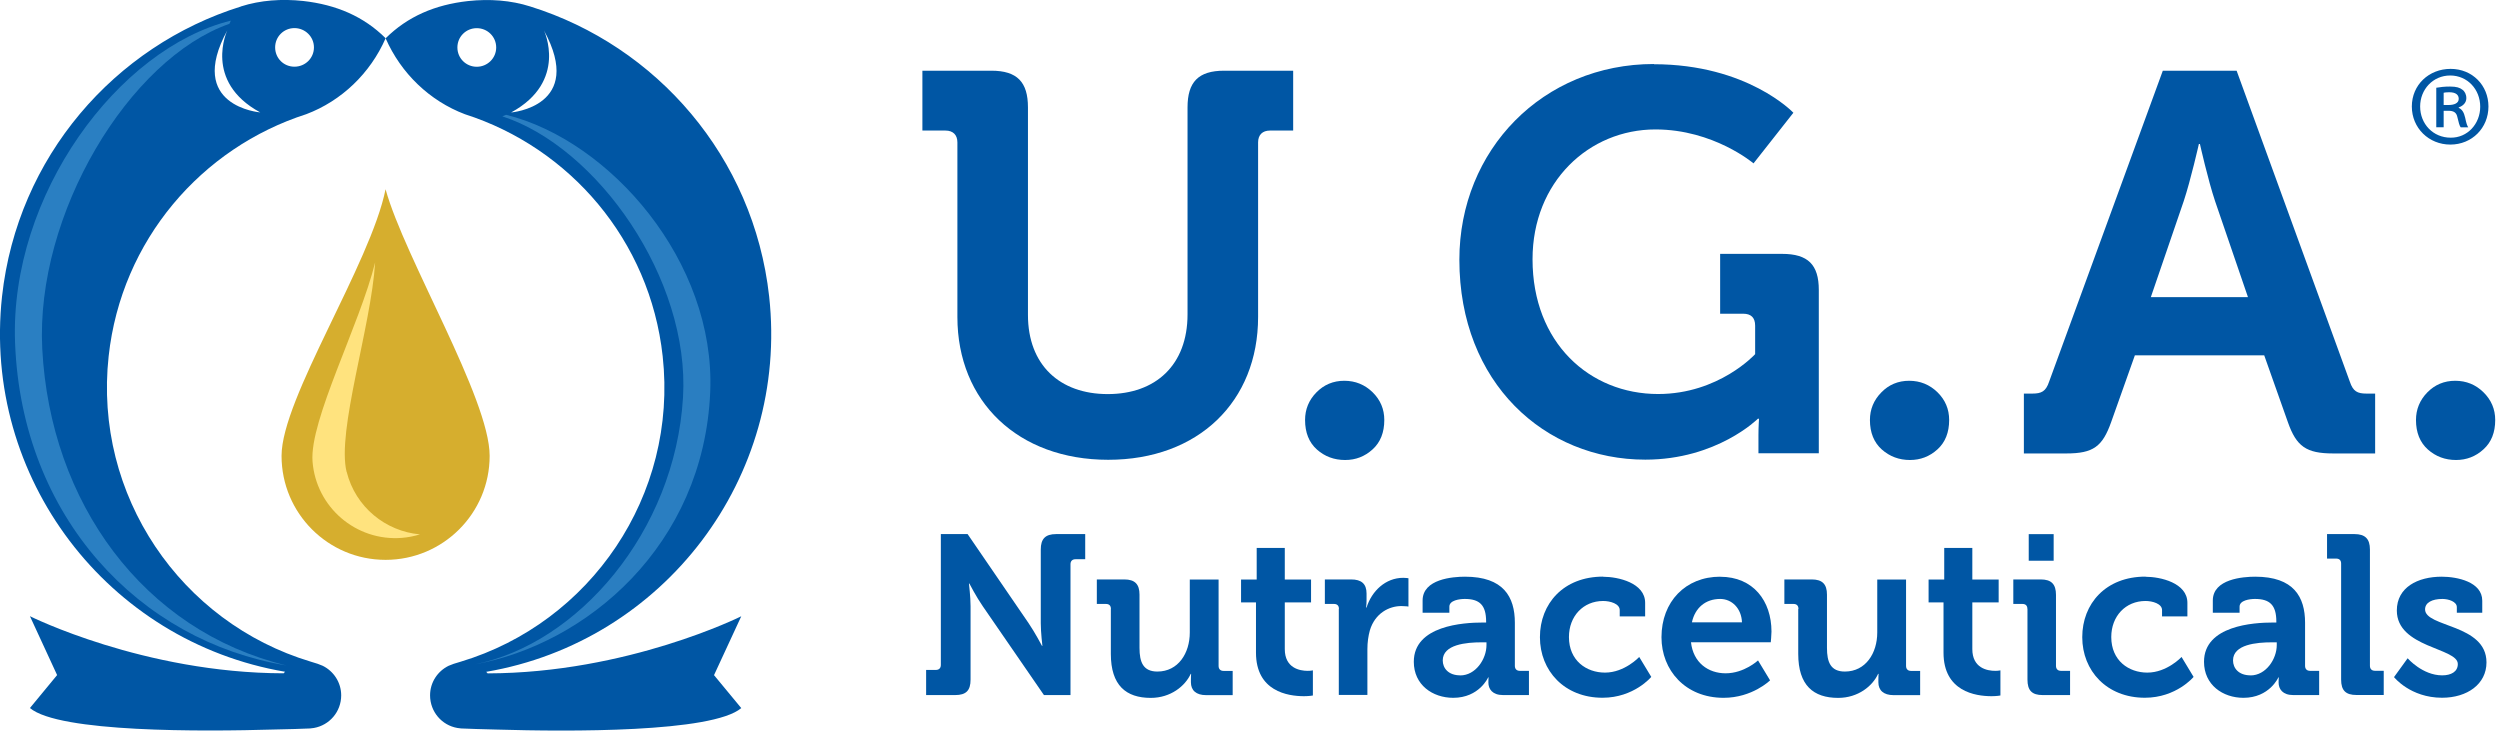<svg xmlns="http://www.w3.org/2000/svg" fill="none" viewBox="0 0 355 104" height="104" width="355">
<g clip-path="url(#clip0_1_2)">
<path fill="#0056A4" d="M44.58 6.73C44.58 8.26 43.34 9.47 41.81 9.47C40.28 9.47 39.07 8.26 39.07 6.73C39.07 5.2 40.3 3.99 41.81 3.99C43.32 3.99 44.58 5.2 44.58 6.73ZM32.28 4.31C32.28 4.31 28.83 11.56 36.95 15.96C36.95 15.96 26.38 15.11 32.28 4.31ZM34.22 0.92C16.29 6.51 2.48 22.26 0.29 42.08C-2.53 67.84 15.27 91.09 40.48 95.39C40.41 95.46 40.34 95.54 40.27 95.61C20.41 95.57 4.25 87.5 4.25 87.5L8.11 95.86L4.25 100.54C8.38 104.03 28.84 103.89 38.93 103.59C40.38 103.56 43.63 103.48 44.03 103.44C44.05 103.44 44.58 103.37 44.58 103.37C46.78 102.98 48.45 101.07 48.45 98.74C48.45 96.9 47.37 95.3 45.82 94.54C45.82 94.54 45.21 94.29 45.11 94.26C44.63 94.1 44.11 93.95 44.11 93.95C25.69 88.41 13.26 70.37 15.43 50.57C17.23 34.07 28.66 20.97 43.5 16.21C48.5 14.32 52.58 10.41 54.76 5.43C51.65 2.34 47.77 0.67 43.06 0.14C40.03 -0.19 36.97 0.03 34.22 0.91"></path>
<path fill="#0056A4" d="M72.58 15.97C80.69 11.56 77.24 4.32 77.24 4.32C83.13 15.12 72.58 15.97 72.58 15.97ZM67.7 9.48C66.18 9.48 64.95 8.27 64.95 6.74C64.95 5.21 66.18 4 67.7 4C69.22 4 70.46 5.21 70.46 6.74C70.46 8.27 69.21 9.48 67.7 9.48ZM69.25 95.62C69.18 95.54 69.11 95.47 69.04 95.4C94.24 91.1 112.05 67.85 109.22 42.09C107.02 22.26 93.21 6.51 75.3 0.92C72.55 0.04 69.51 -0.18 66.47 0.15C61.76 0.67 57.87 2.35 54.76 5.44C56.94 10.42 61.02 14.33 66.02 16.22C80.87 20.98 92.29 34.08 94.1 50.58C96.28 70.38 83.84 88.42 65.42 93.96C65.42 93.96 64.91 94.1 64.43 94.26C64.24 94.32 63.75 94.52 63.71 94.54C62.15 95.3 61.07 96.89 61.07 98.74C61.07 101.07 62.74 102.99 64.94 103.37C64.94 103.37 65.47 103.44 65.48 103.44C65.88 103.48 69.16 103.56 70.6 103.6C80.69 103.9 101.12 104.04 105.26 100.55L101.39 95.87L105.26 87.51C105.26 87.51 89.1 95.58 69.24 95.62"></path>
<path fill="#D6AE2E" d="M69.53 64.73C69.53 72.89 62.91 79.5 54.75 79.5C46.59 79.5 39.98 72.89 39.98 64.73C39.98 56.57 52.63 37.45 54.75 26.87C57.46 36.68 69.53 56.58 69.53 64.73Z"></path>
<path fill="#FFE37E" d="M49.22 67.02C47.78 61.25 52.71 46.36 53.27 37.26C51.08 46.15 43.93 59.69 44.38 65.53C44.88 72.02 50.55 76.88 57.04 76.38C57.94 76.31 58.8 76.14 59.63 75.88C54.77 75.45 50.49 72.02 49.23 67.01"></path>
<path fill="#2A7EC1" d="M100.85 55.67C101.64 37.14 86.61 19.95 71.86 16.3C71.68 16.38 71.51 16.46 71.33 16.52C84.81 20.9 97.99 39.59 96.99 56.41C95.85 75.62 81.97 91.45 67.41 94.34C83.27 91.47 99.92 77.49 100.85 55.67Z"></path>
<path fill="#0056A4" d="M135.95 20.22C135.95 19.15 135.33 18.54 134.26 18.54H130.98V10.04H140.77C144.44 10.04 145.97 11.65 145.97 15.25V44.72C145.97 51.83 150.49 55.96 157.3 55.96C164.11 55.96 168.63 51.83 168.63 44.64V15.25C168.63 11.65 170.16 10.04 173.83 10.04H183.63V18.54H180.34C179.27 18.54 178.65 19.15 178.65 20.22V45.01C178.65 57.02 170.16 65.29 157.37 65.29C144.58 65.29 135.95 57.03 135.95 45.01V20.22Z"></path>
<path fill="#0056A4" d="M191 65.32C189.45 65.32 188.11 64.82 187 63.83C185.88 62.83 185.32 61.43 185.32 59.64C185.32 58.13 185.85 56.82 186.93 55.72C188 54.63 189.32 54.07 190.89 54.07C192.46 54.07 193.8 54.62 194.91 55.7C196.02 56.79 196.57 58.1 196.57 59.64C196.57 61.41 196.02 62.8 194.91 63.81C193.8 64.82 192.51 65.32 191.01 65.32"></path>
<path fill="#0056A4" d="M234.84 9.12C248.16 9.12 254.66 16.01 254.66 16.01L249 23.2C249 23.2 243.34 18.38 235.07 18.38C225.65 18.38 217.62 25.8 217.62 36.82C217.62 48.68 225.73 55.95 235.45 55.95C244.09 55.95 249.23 50.29 249.23 50.29V46.24C249.23 45.08 248.62 44.55 247.55 44.55H244.26V36.05H253.06C256.73 36.05 258.27 37.58 258.27 41.17V64.36H249.7V61.76C249.7 60.61 249.78 59.46 249.78 59.46H249.62C249.62 59.46 243.81 65.27 233.63 65.27C219.39 65.27 207.23 54.41 207.23 36.88C207.23 21.27 219.09 9.09 234.86 9.09"></path>
<path fill="#0056A4" d="M271.21 65.32C269.67 65.32 268.34 64.82 267.22 63.83C266.1 62.83 265.53 61.43 265.53 59.64C265.53 58.13 266.07 56.82 267.15 55.72C268.21 54.63 269.53 54.07 271.1 54.07C272.67 54.07 274.01 54.62 275.12 55.7C276.23 56.79 276.78 58.1 276.78 59.64C276.78 61.41 276.23 62.8 275.12 63.81C274.01 64.82 272.71 65.32 271.21 65.32Z"></path>
<path fill="#0056A4" d="M319.21 42.19L314.54 28.56C313.54 25.58 312.39 20.45 312.39 20.45H312.24C312.24 20.45 311.08 25.58 310.09 28.56L305.42 42.19H319.19H319.21ZM287.37 55.89H288.59C289.89 55.89 290.51 55.58 290.97 54.21L307.12 10.04H317.6L333.68 54.21C334.14 55.58 334.75 55.89 336.04 55.89H337.27V64.39H331.31C327.48 64.39 326.09 63.39 324.88 59.95L321.52 50.46H303.15L299.78 59.95C298.55 63.4 297.26 64.39 293.43 64.39H287.39V55.89H287.37Z"></path>
<path fill="#0056A4" d="M348.76 65.32C347.2 65.32 345.88 64.82 344.76 63.83C343.64 62.83 343.07 61.43 343.07 59.64C343.07 58.13 343.61 56.82 344.68 55.72C345.75 54.63 347.07 54.07 348.64 54.07C350.21 54.07 351.55 54.62 352.65 55.7C353.76 56.79 354.32 58.1 354.32 59.64C354.32 61.41 353.77 62.8 352.65 63.81C351.55 64.82 350.24 65.32 348.75 65.32"></path>
<path fill="#2A7FC2" d="M2.14 48.69C1.34 27.63 16.86 6.84 32.78 2.93C32.73 3.05 32.65 3.24 32.58 3.38C18.34 8.35 5.01 30.4 6 49.53C7.14 71.36 20.33 89.56 40.66 94.49C19.83 91.05 3.08 73.49 2.14 48.69Z"></path>
<path fill="#0056A4" d="M131.51 95.13H132.89C133.34 95.13 133.6 94.87 133.6 94.42V75.84H137.4L146.06 88.49C146.96 89.81 147.96 91.71 147.96 91.71H148.02C148.02 91.71 147.79 89.81 147.79 88.49V78.03C147.79 76.52 148.43 75.84 149.98 75.84H154.1V79.41H152.72C152.27 79.41 152.01 79.67 152.01 80.12V98.7H148.24L139.55 86.08C138.65 84.79 137.65 82.86 137.65 82.86H137.59C137.59 82.86 137.82 84.76 137.82 86.08V96.51C137.82 98.06 137.18 98.7 135.63 98.7H131.51V95.13Z"></path>
<path fill="#0056A4" d="M157.75 86.47C157.75 85.99 157.49 85.76 157.04 85.76H155.75V82.28H159.65C161.16 82.28 161.81 82.96 161.81 84.44V92.01C161.81 94.01 162.32 95.36 164.35 95.36C167.31 95.36 168.95 92.75 168.95 89.82V82.29H173.04V94.56C173.04 95.01 173.3 95.27 173.75 95.27H175.04V98.71H171.27C169.85 98.71 169.11 98.03 169.11 96.88V96.43C169.11 96.04 169.14 95.69 169.14 95.69H169.08C168.31 97.4 166.25 99.1 163.41 99.1C159.9 99.1 157.74 97.33 157.74 92.85V86.48L157.75 86.47Z"></path>
<path fill="#0056A4" d="M178.35 85.54H176.23V82.29H178.45V77.81H182.44V82.29H186.17V85.54H182.44V92.17C182.44 94.87 184.56 95.26 185.69 95.26C186.14 95.26 186.43 95.19 186.43 95.19V98.76C186.43 98.76 185.91 98.86 185.17 98.86C182.88 98.86 178.35 98.18 178.35 92.68V85.53V85.54Z"></path>
<path fill="#0056A4" d="M190.13 86.47C190.13 85.99 189.87 85.76 189.42 85.76H188.13V82.28H191.86C193.31 82.28 194.05 82.89 194.05 84.28V85.24C194.05 85.85 193.98 86.27 193.98 86.27H194.05C194.79 83.92 196.75 82.05 199.26 82.05C199.61 82.05 200 82.11 200 82.11V86.13C200 86.13 199.58 86.06 199 86.06C197.26 86.06 195.26 87.06 194.52 89.51C194.3 90.31 194.17 91.22 194.17 92.18V98.68H190.11V86.45L190.13 86.47Z"></path>
<path fill="#0056A4" d="M207.35 95.91C209.54 95.91 211.08 93.59 211.08 91.6V91.21H210.37C208.25 91.21 204.87 91.5 204.87 93.78C204.87 94.88 205.67 95.9 207.35 95.9M210.51 88.4H211.03V88.27C211.03 85.92 210.1 85.05 208 85.05C207.26 85.05 205.81 85.24 205.81 86.14V87.01H202.01V85.27C202.01 82.21 206.32 81.89 208.03 81.89C213.5 81.89 215.11 84.76 215.11 88.43V94.55C215.11 95 215.37 95.26 215.82 95.26H217.11V98.7H213.44C211.93 98.7 211.35 97.86 211.35 96.9C211.35 96.48 211.38 96.19 211.38 96.19H211.32C211.32 96.19 210.06 99.09 206.36 99.09C203.43 99.09 200.76 97.26 200.76 93.97C200.76 88.82 207.84 88.4 210.52 88.4"></path>
<path fill="#0056A4" d="M227.66 81.9C229.78 81.9 233.61 82.77 233.61 85.6V87.53H230V86.63C230 85.73 228.65 85.34 227.65 85.34C224.82 85.34 222.79 87.5 222.79 90.46C222.79 93.81 225.27 95.51 227.91 95.51C230.71 95.51 232.77 93.29 232.77 93.29L234.48 96.12C234.48 96.12 232.03 99.08 227.56 99.08C222.15 99.08 218.67 95.25 218.67 90.48C218.67 85.71 222.02 81.88 227.65 81.88"></path>
<path fill="#0056A4" d="M247.36 88.37C247.29 86.41 245.94 85.05 244.27 85.05C242.18 85.05 240.7 86.31 240.25 88.37H247.36ZM244.27 81.9C248.97 81.9 251.55 85.34 251.55 89.69C251.55 90.17 251.45 91.2 251.45 91.2H240.12C240.44 94.1 242.57 95.61 245.04 95.61C247.68 95.61 249.64 93.78 249.64 93.78L251.35 96.61C251.35 96.61 248.84 99.09 244.75 99.09C239.31 99.09 235.93 95.16 235.93 90.49C235.93 85.44 239.34 81.89 244.27 81.89"></path>
<path fill="#0056A4" d="M255.38 86.47C255.38 85.99 255.12 85.76 254.67 85.76H253.38V82.28H257.27C258.78 82.28 259.43 82.96 259.43 84.44V92.01C259.43 94.01 259.94 95.36 261.97 95.36C264.93 95.36 266.57 92.75 266.57 89.82V82.29H270.66V94.56C270.66 95.01 270.92 95.27 271.37 95.27H272.66V98.71H268.89C267.47 98.71 266.73 98.03 266.73 96.88V96.43C266.73 96.04 266.76 95.69 266.76 95.69H266.69C265.92 97.4 263.86 99.1 261.02 99.1C257.51 99.1 255.35 97.33 255.35 92.85V86.48L255.38 86.47Z"></path>
<path fill="#0056A4" d="M275.98 85.54H273.86V82.29H276.08V77.81H280.07V82.29H283.81V85.54H280.07V92.17C280.07 94.87 282.19 95.26 283.32 95.26C283.77 95.26 284.06 95.19 284.06 95.19V98.76C284.06 98.76 283.54 98.86 282.8 98.86C280.51 98.86 275.98 98.18 275.98 92.68V85.53V85.54Z"></path>
<path fill="#0056A4" d="M288.08 75.85H291.62V79.62H288.08V75.85ZM287.89 86.47C287.89 85.99 287.63 85.76 287.18 85.76H285.89V82.28H289.79C291.3 82.28 291.95 82.96 291.95 84.47V94.55C291.95 95 292.21 95.26 292.66 95.26H293.95V98.7H290.06C288.55 98.7 287.9 98.06 287.9 96.51V86.47H287.89Z"></path>
<path fill="#0056A4" d="M304.66 81.9C306.78 81.9 310.61 82.77 310.61 85.6V87.53H307.01V86.63C307.01 85.73 305.66 85.34 304.66 85.34C301.83 85.34 299.8 87.5 299.8 90.46C299.8 93.81 302.28 95.51 304.92 95.51C307.72 95.51 309.78 93.29 309.78 93.29L311.49 96.12C311.49 96.12 309.04 99.08 304.57 99.08C299.16 99.08 295.68 95.25 295.68 90.48C295.68 85.71 299.03 81.88 304.66 81.88"></path>
<path fill="#0056A4" d="M319.57 95.91C321.76 95.91 323.3 93.59 323.3 91.6V91.21H322.59C320.47 91.21 317.09 91.5 317.09 93.78C317.09 94.88 317.89 95.9 319.57 95.9M322.73 88.4H323.24V88.27C323.24 85.92 322.31 85.05 320.21 85.05C319.47 85.05 318.02 85.24 318.02 86.14V87.01H314.22V85.27C314.22 82.21 318.53 81.89 320.24 81.89C325.71 81.89 327.32 84.76 327.32 88.43V94.55C327.32 95 327.58 95.26 328.03 95.26H329.32V98.7H325.65C324.14 98.7 323.56 97.86 323.56 96.9C323.56 96.48 323.59 96.19 323.59 96.19H323.53C323.53 96.19 322.27 99.09 318.57 99.09C315.64 99.09 312.97 97.26 312.97 93.97C312.97 88.82 320.05 88.4 322.72 88.4"></path>
<path fill="#0056A4" d="M332.44 80.03C332.44 79.55 332.18 79.32 331.73 79.32H330.44V75.84H334.34C335.85 75.84 336.53 76.52 336.53 78.03V94.54C336.53 94.99 336.79 95.25 337.24 95.25H338.49V98.69H334.63C333.09 98.69 332.44 98.05 332.44 96.5V80.02V80.03Z"></path>
<path fill="#0056A4" d="M341.9 93.49C341.9 93.49 343.99 95.9 346.79 95.9C348.05 95.9 349.01 95.39 349.01 94.29C349.01 91.97 340.35 92 340.35 86.69C340.35 83.41 343.31 81.89 346.72 81.89C348.94 81.89 352.48 82.63 352.48 85.3V87.01H348.87V86.21C348.87 85.44 347.71 85.05 346.81 85.05C345.36 85.05 344.36 85.57 344.36 86.53C344.36 89.1 353.08 88.59 353.08 94.06C353.08 97.15 350.34 99.08 346.77 99.08C342.26 99.08 339.95 96.15 339.95 96.15L341.88 93.48L341.9 93.49Z"></path>
<path fill="#0056A4" d="M346.99 14.91H347.7C348.44 14.91 349.14 14.68 349.14 14.04C349.14 13.5 348.77 13.1 347.8 13.1C347.4 13.1 347.16 13.13 347 13.17V14.92L346.99 14.91ZM346.99 18.07H345.95V12.46C346.52 12.36 347.12 12.29 347.9 12.29C348.84 12.29 349.31 12.46 349.65 12.73C349.99 12.96 350.22 13.4 350.22 13.94C350.22 14.61 349.72 15.05 349.14 15.25V15.32C349.61 15.52 349.88 15.96 350.05 16.7C350.22 17.54 350.35 17.88 350.49 18.08H349.42C349.25 17.88 349.12 17.38 348.95 16.64C348.82 16 348.45 15.73 347.67 15.73H347V18.08L346.99 18.07ZM343.66 15.12C343.66 17.61 345.51 19.55 347.99 19.55C350.37 19.58 352.19 17.6 352.19 15.15C352.19 12.7 350.38 10.72 347.93 10.72C345.48 10.72 343.66 12.7 343.66 15.12ZM353.36 15.12C353.36 18.18 351.01 20.53 347.95 20.53C344.89 20.53 342.48 18.18 342.48 15.12C342.48 12.06 344.9 9.78 347.99 9.78C351.08 9.78 353.36 12.13 353.36 15.12Z"></path>
</g>
<defs>
<clipPath id="clip0_1_2">
<rect fill="white" height="103.73" width="354.33"></rect>
</clipPath>
</defs>
</svg>
